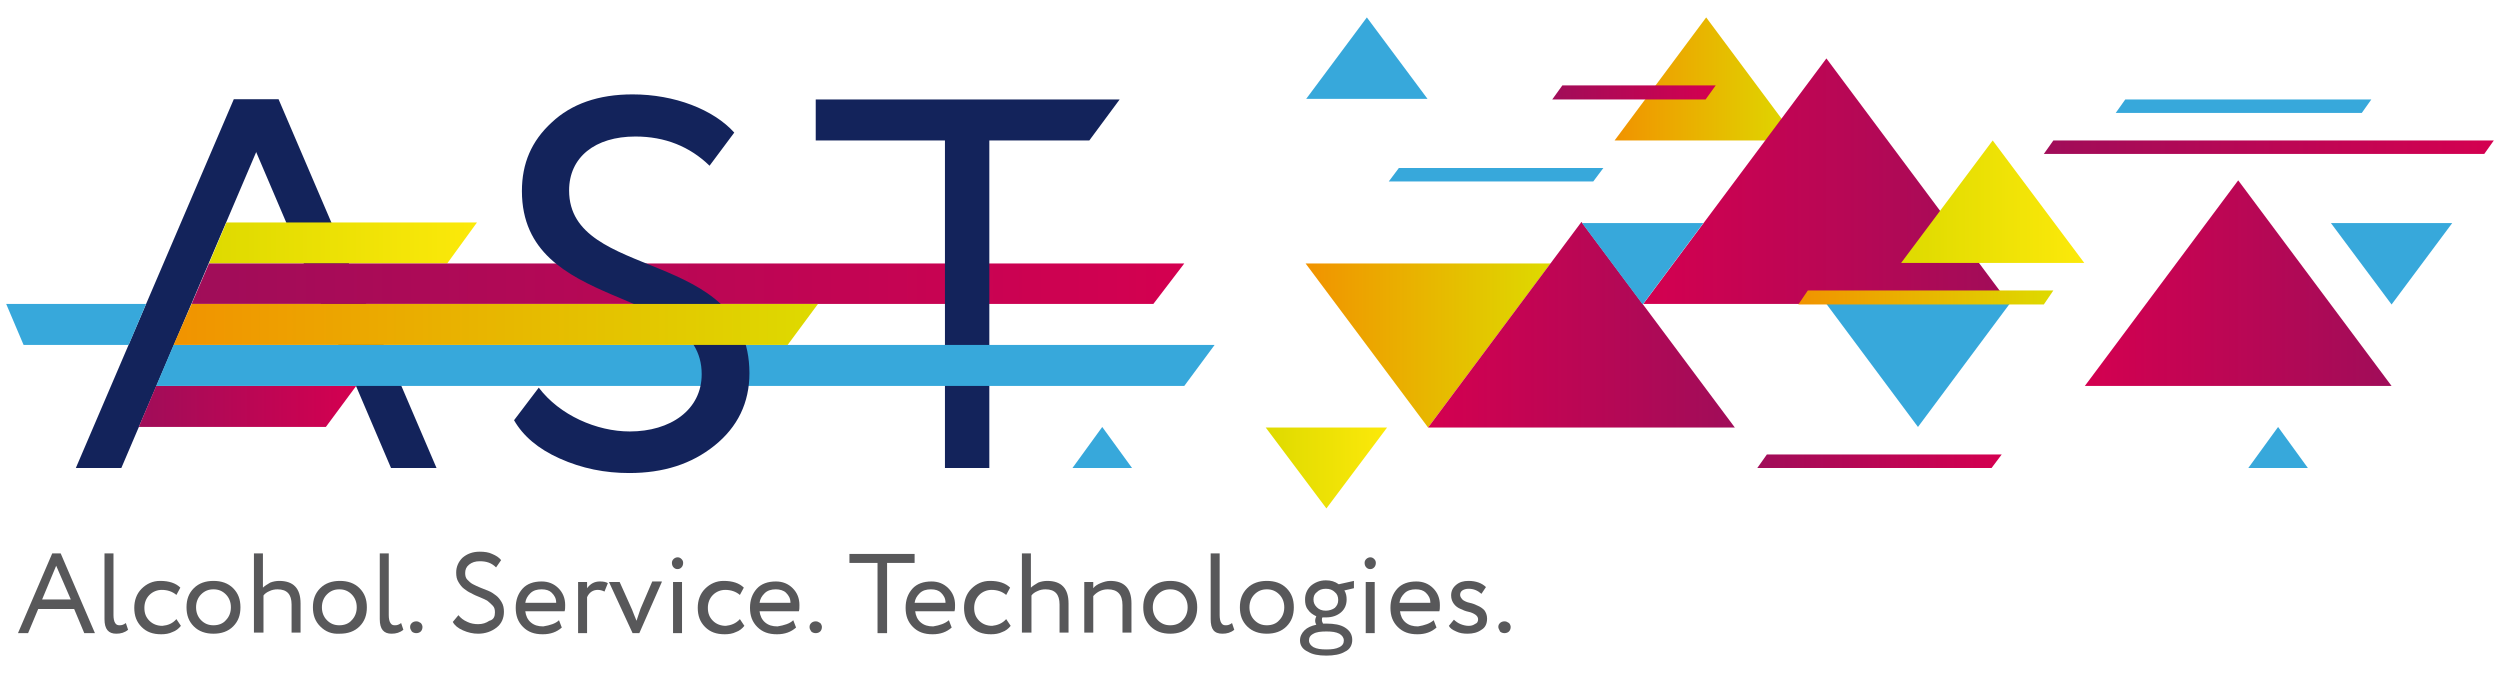<?xml version="1.0" encoding="utf-8"?>
<!-- Generator: Adobe Illustrator 21.1.0, SVG Export Plug-In . SVG Version: 6.00 Build 0)  -->
<svg version="1.1" id="Слой_1" xmlns="http://www.w3.org/2000/svg" xmlns:xlink="http://www.w3.org/1999/xlink" x="0px" y="0px"
	 viewBox="0 0 445 120" style="enable-background:new 0 0 445 120;" xml:space="preserve">
<style type="text/css">
	.st0{fill:#37A8DB;}
	.st1{fill:url(#SVGID_1_);}
	.st2{fill:#13235B;}
	.st3{fill:#58585A;}
	.st4{fill:url(#SVGID_2_);}
	.st5{fill:url(#SVGID_3_);}
	.st6{fill:url(#SVGID_4_);}
	.st7{fill:url(#SVGID_5_);}
	.st8{fill:url(#SVGID_6_);}
	.st9{fill:url(#SVGID_7_);}
	.st10{fill:url(#SVGID_8_);}
	.st11{fill:url(#SVGID_9_);}
	.st12{fill:url(#SVGID_10_);}
	.st13{fill:url(#SVGID_11_);}
	.st14{fill:url(#SVGID_12_);}
	.st15{fill:url(#SVGID_13_);}
	.st16{fill:url(#SVGID_14_);}
	.st17{fill:url(#SVGID_15_);}
</style>
<g>
	<path class="st0" d="M341.4,76l16.3-21.9h-16.3h-16.3L341.4,76L341.4,76z"/>
	<linearGradient id="SVGID_1_" gradientUnits="userSpaceOnUse" x1="287.441" y1="14.071" x2="320.053" y2="14.071">
		<stop  offset="0" style="stop-color:#F19300"/>
		<stop  offset="1" style="stop-color:#DEDA00"/>
	</linearGradient>
	<path class="st1" d="M303.7,3.1L287.4,25h16.3h16.3L303.7,3.1L303.7,3.1z"/>
	<polygon class="st2" points="41.6,17.7 69.6,83.3 77.7,83.3 49.6,17.7 	"/>
	<g>
		<path class="st3" d="M3.2,112.7l6.1-14.2h1.5l6.1,14.2H15l-1.8-4.3H6.8L5,112.7H3.2z M10,100.7l-2.5,6h5.1L10,100.7z"/>
		<path class="st3" d="M18.6,110.2V98.5h1.6v11c0,0.6,0.1,1.1,0.3,1.4c0.2,0.3,0.4,0.4,0.8,0.4c0.4,0,0.7-0.1,1.1-0.4l0.4,1.2
			c-0.6,0.5-1.3,0.7-2.1,0.7C19.3,112.8,18.6,112,18.6,110.2z"/>
		<path class="st3" d="M31.4,110.2l0.8,1.2c-0.4,0.5-0.9,0.9-1.5,1.1c-0.6,0.3-1.3,0.4-2,0.4c-1.5,0-2.6-0.4-3.5-1.3s-1.3-2-1.3-3.4
			c0-1.3,0.4-2.5,1.3-3.4c0.9-0.9,2-1.4,3.3-1.4c1.6,0,2.8,0.4,3.6,1.2l-0.7,1.3c-0.7-0.6-1.6-0.9-2.6-0.9c-0.8,0-1.6,0.3-2.2,0.9
			c-0.6,0.6-0.9,1.4-0.9,2.3c0,1,0.3,1.7,0.9,2.3c0.6,0.6,1.4,0.9,2.3,0.9C29.9,111.3,30.7,111,31.4,110.2z"/>
		<path class="st3" d="M34.5,111.5c-0.9-0.9-1.3-2-1.3-3.4c0-1.4,0.4-2.5,1.3-3.4c0.9-0.9,2.1-1.3,3.5-1.3s2.6,0.4,3.5,1.3
			c0.9,0.9,1.3,2,1.3,3.4c0,1.4-0.4,2.5-1.3,3.4c-0.9,0.9-2.1,1.3-3.5,1.3S35.4,112.4,34.5,111.5z M34.9,108.1
			c0,0.9,0.3,1.7,0.9,2.3c0.6,0.6,1.3,0.9,2.2,0.9c0.9,0,1.7-0.3,2.2-0.9c0.6-0.6,0.9-1.4,0.9-2.3c0-0.9-0.3-1.7-0.9-2.3
			c-0.6-0.6-1.3-0.9-2.2-0.9c-0.9,0-1.6,0.3-2.2,0.9C35.2,106.4,34.9,107.2,34.9,108.1z"/>
		<path class="st3" d="M45.2,112.7V98.5h1.6v6.1c0.3-0.3,0.8-0.6,1.3-0.9c0.5-0.2,1.1-0.3,1.6-0.3c2.5,0,3.8,1.3,3.8,4v5.2h-1.6v-5
			c0-1.8-0.8-2.7-2.5-2.7c-0.5,0-1,0.1-1.4,0.3c-0.5,0.2-0.9,0.5-1.1,0.8v6.6H45.2z"/>
		<path class="st3" d="M57,111.5c-0.9-0.9-1.3-2-1.3-3.4c0-1.4,0.4-2.5,1.3-3.4c0.9-0.9,2.1-1.3,3.5-1.3c1.4,0,2.6,0.4,3.5,1.3
			c0.9,0.9,1.3,2,1.3,3.4c0,1.4-0.4,2.5-1.3,3.4c-0.9,0.9-2.1,1.3-3.5,1.3C59,112.9,57.9,112.4,57,111.5z M57.3,108.1
			c0,0.9,0.3,1.7,0.9,2.3c0.6,0.6,1.3,0.9,2.2,0.9c0.9,0,1.7-0.3,2.2-0.9c0.6-0.6,0.9-1.4,0.9-2.3c0-0.9-0.3-1.7-0.9-2.3
			c-0.6-0.6-1.3-0.9-2.2-0.9c-0.9,0-1.6,0.3-2.2,0.9C57.6,106.4,57.3,107.2,57.3,108.1z"/>
		<path class="st3" d="M67.6,110.2V98.5h1.6v11c0,0.6,0.1,1.1,0.3,1.4c0.2,0.3,0.4,0.4,0.8,0.4c0.4,0,0.7-0.1,1.1-0.4l0.4,1.2
			c-0.6,0.5-1.3,0.7-2.1,0.7C68.3,112.8,67.6,112,67.6,110.2z"/>
		<path class="st3" d="M73,111.6c0-0.3,0.1-0.5,0.3-0.7c0.2-0.2,0.5-0.3,0.8-0.3c0.3,0,0.5,0.1,0.8,0.3c0.2,0.2,0.3,0.5,0.3,0.7
			c0,0.3-0.1,0.6-0.3,0.8c-0.2,0.2-0.5,0.3-0.8,0.3c-0.3,0-0.6-0.1-0.8-0.3C73.1,112.1,73,111.9,73,111.6z"/>
		<path class="st3" d="M88.1,109c0-0.5-0.1-0.9-0.4-1.2c-0.3-0.3-0.6-0.6-1-0.9c-0.4-0.2-0.8-0.4-1.3-0.6c-0.5-0.2-1-0.4-1.5-0.7
			c-0.5-0.2-0.9-0.5-1.3-0.8c-0.4-0.3-0.7-0.7-1-1.2c-0.3-0.5-0.4-1-0.4-1.7c0-1,0.4-1.9,1.1-2.6c0.8-0.7,1.8-1.1,3.1-1.1
			c0.8,0,1.6,0.1,2.2,0.4c0.7,0.3,1.2,0.6,1.6,1.1l-0.9,1.3c-0.8-0.8-1.7-1.1-2.9-1.1c-0.8,0-1.4,0.2-1.9,0.6
			c-0.5,0.4-0.7,0.9-0.7,1.5c0,0.5,0.1,0.9,0.4,1.2c0.3,0.3,0.6,0.6,1,0.8c0.4,0.2,0.8,0.4,1.3,0.6c0.5,0.2,1,0.4,1.5,0.6
			c0.5,0.2,0.9,0.5,1.3,0.8c0.4,0.3,0.7,0.7,1,1.2c0.3,0.5,0.4,1.1,0.4,1.7c0,1.1-0.4,2.1-1.3,2.8c-0.9,0.7-2,1.1-3.3,1.1
			c-0.9,0-1.8-0.2-2.7-0.6c-0.9-0.4-1.5-0.9-1.8-1.5l1-1.2c0.4,0.5,0.9,0.9,1.6,1.2c0.6,0.3,1.3,0.4,1.9,0.4c0.8,0,1.4-0.2,2-0.6
			C87.9,110.3,88.1,109.7,88.1,109z"/>
		<path class="st3" d="M99.5,110.4l0.5,1.3c-0.9,0.8-2,1.2-3.4,1.2c-1.5,0-2.6-0.4-3.5-1.3c-0.9-0.9-1.3-2-1.3-3.4
			c0-1.4,0.4-2.5,1.2-3.4c0.8-0.9,2-1.3,3.4-1.3c1.2,0,2.2,0.4,3,1.2c0.8,0.8,1.2,1.8,1.2,3c0,0.4,0,0.8-0.1,1.1h-7
			c0.1,0.8,0.4,1.5,1,2c0.6,0.5,1.3,0.7,2.2,0.7C97.9,111.3,98.9,111,99.5,110.4z M96.4,104.9c-0.8,0-1.5,0.2-2,0.7
			c-0.5,0.5-0.8,1-0.9,1.7H99c0-0.8-0.3-1.3-0.8-1.8C97.8,105.1,97.2,104.9,96.4,104.9z"/>
		<path class="st3" d="M102.9,112.7v-9.1h1.6v1.1c0.6-0.8,1.3-1.2,2.3-1.2c0.6,0,1.1,0.1,1.4,0.3l-0.6,1.5c-0.4-0.2-0.8-0.3-1.2-0.3
			c-0.8,0-1.5,0.4-1.9,1.3v6.4H102.9z"/>
		<path class="st3" d="M117.8,103.6l-4,9.1h-1.2l-4.2-9.1h1.9l2.2,4.9c0.2,0.6,0.5,1.2,0.8,2c0.2-0.7,0.5-1.4,0.7-2.1l2.1-4.9H117.8
			z"/>
		<path class="st3" d="M119.6,100.2c0-0.3,0.1-0.5,0.3-0.7c0.2-0.2,0.5-0.3,0.7-0.3c0.3,0,0.5,0.1,0.7,0.3c0.2,0.2,0.3,0.4,0.3,0.7
			c0,0.3-0.1,0.6-0.3,0.8c-0.2,0.2-0.4,0.3-0.7,0.3c-0.3,0-0.5-0.1-0.7-0.3C119.7,100.8,119.6,100.5,119.6,100.2z M119.8,112.7v-9.1
			h1.6v9.1H119.8z"/>
		<path class="st3" d="M131.7,110.2l0.8,1.2c-0.4,0.5-0.9,0.9-1.5,1.1c-0.6,0.3-1.3,0.4-2,0.4c-1.5,0-2.6-0.4-3.5-1.3
			c-0.9-0.9-1.3-2-1.3-3.4c0-1.3,0.4-2.5,1.3-3.4c0.9-0.9,2-1.4,3.3-1.4c1.6,0,2.8,0.4,3.6,1.2l-0.7,1.3c-0.7-0.6-1.6-0.9-2.6-0.9
			c-0.8,0-1.6,0.3-2.2,0.9c-0.6,0.6-0.9,1.4-0.9,2.3c0,1,0.3,1.7,0.9,2.3c0.6,0.6,1.4,0.9,2.3,0.9C130.1,111.3,131,111,131.7,110.2z
			"/>
		<path class="st3" d="M141.2,110.4l0.5,1.3c-0.9,0.8-2,1.2-3.4,1.2c-1.5,0-2.6-0.4-3.5-1.3c-0.9-0.9-1.3-2-1.3-3.4
			c0-1.4,0.4-2.5,1.2-3.4c0.8-0.9,2-1.3,3.4-1.3c1.2,0,2.2,0.4,3,1.2c0.8,0.8,1.2,1.8,1.2,3c0,0.4,0,0.8-0.1,1.1h-7
			c0.1,0.8,0.4,1.5,1,2c0.6,0.5,1.3,0.7,2.2,0.7C139.6,111.3,140.6,111,141.2,110.4z M138.1,104.9c-0.8,0-1.5,0.2-2,0.7
			c-0.5,0.5-0.8,1-0.9,1.7h5.5c0-0.8-0.3-1.3-0.8-1.8C139.5,105.1,138.8,104.9,138.1,104.9z"/>
		<path class="st3" d="M144.1,111.6c0-0.3,0.1-0.5,0.3-0.7c0.2-0.2,0.5-0.3,0.8-0.3c0.3,0,0.5,0.1,0.8,0.3c0.2,0.2,0.3,0.5,0.3,0.7
			c0,0.3-0.1,0.6-0.3,0.8c-0.2,0.2-0.5,0.3-0.8,0.3c-0.3,0-0.6-0.1-0.8-0.3C144.2,112.1,144.1,111.9,144.1,111.6z"/>
		<path class="st3" d="M151.2,100.2v-1.6h11.6v1.6h-4.9v12.5h-1.7v-12.5H151.2z"/>
		<path class="st3" d="M168.9,110.4l0.5,1.3c-0.9,0.8-2,1.2-3.4,1.2c-1.5,0-2.6-0.4-3.5-1.3c-0.9-0.9-1.3-2-1.3-3.4
			c0-1.4,0.4-2.5,1.2-3.4c0.8-0.9,2-1.3,3.4-1.3c1.2,0,2.2,0.4,3,1.2c0.8,0.8,1.2,1.8,1.2,3c0,0.4,0,0.8-0.1,1.1h-7
			c0.1,0.8,0.4,1.5,1,2c0.6,0.5,1.3,0.7,2.2,0.7C167.3,111.3,168.2,111,168.9,110.4z M165.7,104.9c-0.8,0-1.5,0.2-2,0.7
			c-0.5,0.5-0.8,1-0.9,1.7h5.5c0-0.8-0.3-1.3-0.8-1.8C167.1,105.1,166.5,104.9,165.7,104.9z"/>
		<path class="st3" d="M179.1,110.2l0.8,1.2c-0.4,0.5-0.9,0.9-1.5,1.1c-0.6,0.3-1.3,0.4-2,0.4c-1.5,0-2.6-0.4-3.5-1.3
			c-0.9-0.9-1.3-2-1.3-3.4c0-1.3,0.4-2.5,1.3-3.4c0.9-0.9,2-1.4,3.3-1.4c1.6,0,2.8,0.4,3.6,1.2l-0.7,1.3c-0.7-0.6-1.6-0.9-2.6-0.9
			c-0.8,0-1.6,0.3-2.2,0.9c-0.6,0.6-0.9,1.4-0.9,2.3c0,1,0.3,1.7,0.9,2.3c0.6,0.6,1.4,0.9,2.3,0.9
			C177.5,111.3,178.4,111,179.1,110.2z"/>
		<path class="st3" d="M181.9,112.7V98.5h1.6v6.1c0.3-0.3,0.8-0.6,1.3-0.9c0.5-0.2,1.1-0.3,1.6-0.3c2.5,0,3.8,1.3,3.8,4v5.2h-1.6v-5
			c0-1.8-0.8-2.7-2.5-2.7c-0.5,0-1,0.1-1.4,0.3c-0.5,0.2-0.9,0.5-1.1,0.8v6.6H181.9z"/>
		<path class="st3" d="M193,112.7v-9.1h1.6v1.1c0.3-0.4,0.8-0.7,1.3-0.9c0.5-0.2,1.1-0.4,1.7-0.4c2.5,0,3.8,1.3,3.8,4v5.2h-1.6v-4.9
			c0-1.9-0.9-2.8-2.6-2.8c-1,0-1.9,0.4-2.6,1.2v6.5H193z"/>
		<path class="st3" d="M204.8,111.5c-0.9-0.9-1.3-2-1.3-3.4c0-1.4,0.4-2.5,1.3-3.4c0.9-0.9,2.1-1.3,3.5-1.3s2.6,0.4,3.5,1.3
			c0.9,0.9,1.3,2,1.3,3.4c0,1.4-0.4,2.5-1.3,3.4c-0.9,0.9-2.1,1.3-3.5,1.3S205.7,112.4,204.8,111.5z M205.2,108.1
			c0,0.9,0.3,1.7,0.9,2.3c0.6,0.6,1.3,0.9,2.2,0.9c0.9,0,1.7-0.3,2.2-0.9c0.6-0.6,0.9-1.4,0.9-2.3c0-0.9-0.3-1.7-0.9-2.3
			c-0.6-0.6-1.3-0.9-2.2-0.9c-0.9,0-1.6,0.3-2.2,0.9C205.5,106.4,205.2,107.2,205.2,108.1z"/>
		<path class="st3" d="M215.5,110.2V98.5h1.6v11c0,0.6,0.1,1.1,0.3,1.4c0.2,0.3,0.4,0.4,0.8,0.4c0.4,0,0.7-0.1,1.1-0.4l0.4,1.2
			c-0.6,0.5-1.3,0.7-2.1,0.7C216.1,112.8,215.5,112,215.5,110.2z"/>
		<path class="st3" d="M222,111.5c-0.9-0.9-1.3-2-1.3-3.4c0-1.4,0.4-2.5,1.3-3.4c0.9-0.9,2.1-1.3,3.5-1.3s2.6,0.4,3.5,1.3
			c0.9,0.9,1.3,2,1.3,3.4c0,1.4-0.4,2.5-1.3,3.4c-0.9,0.9-2.1,1.3-3.5,1.3S222.9,112.4,222,111.5z M222.4,108.1
			c0,0.9,0.3,1.7,0.9,2.3c0.6,0.6,1.3,0.9,2.2,0.9c0.9,0,1.7-0.3,2.2-0.9c0.6-0.6,0.9-1.4,0.9-2.3c0-0.9-0.3-1.7-0.9-2.3
			c-0.6-0.6-1.3-0.9-2.2-0.9c-0.9,0-1.6,0.3-2.2,0.9C222.7,106.4,222.4,107.2,222.4,108.1z"/>
		<path class="st3" d="M231.4,114c0-0.7,0.3-1.3,0.8-1.8c0.5-0.5,1.2-0.8,2.1-1c-0.1-0.2-0.2-0.4-0.2-0.7c0-0.3,0.1-0.6,0.2-0.8
			c-0.6-0.3-1.1-0.6-1.5-1.2c-0.4-0.5-0.5-1.1-0.5-1.8c0-0.9,0.3-1.7,1-2.4c0.7-0.6,1.6-1,2.7-1c0.9,0,1.6,0.2,2.3,0.7l2.7-0.6
			l0,1.3l-1.7,0.4c0.3,0.5,0.4,1,0.4,1.6c0,0.9-0.3,1.7-1,2.3c-0.7,0.6-1.6,0.9-2.7,0.9c-0.3,0-0.5,0-0.6,0
			c-0.1,0.1-0.1,0.3-0.1,0.5c0,0.2,0.1,0.4,0.2,0.6c0.1,0,0.1,0,0.3,0c0.1,0,0.2,0,0.3,0c1.4,0,2.5,0.2,3.3,0.7
			c0.8,0.5,1.3,1.2,1.3,2.2c0,0.9-0.4,1.7-1.3,2.1c-0.8,0.5-2,0.7-3.3,0.7c-1.4,0-2.5-0.2-3.3-0.7
			C231.9,115.6,231.4,114.9,231.4,114z M233.8,112.8c-0.6,0.3-0.8,0.7-0.8,1.2c0,0.5,0.3,0.9,0.8,1.2c0.6,0.3,1.3,0.4,2.3,0.4
			s1.7-0.1,2.3-0.4c0.6-0.3,0.8-0.7,0.8-1.2c0-0.5-0.3-0.9-0.8-1.2c-0.6-0.3-1.3-0.4-2.3-0.4C235.1,112.4,234.3,112.5,233.8,112.8z
			 M233.8,106.7c0,0.6,0.2,1,0.6,1.4c0.4,0.4,0.9,0.6,1.6,0.6c0.6,0,1.2-0.2,1.6-0.5c0.4-0.4,0.6-0.8,0.6-1.4c0-0.6-0.2-1.1-0.6-1.4
			c-0.4-0.4-0.9-0.6-1.6-0.6c-0.7,0-1.2,0.2-1.6,0.6C234,105.7,233.8,106.1,233.8,106.7z"/>
		<path class="st3" d="M242.9,100.2c0-0.3,0.1-0.5,0.3-0.7c0.2-0.2,0.5-0.3,0.7-0.3c0.3,0,0.5,0.1,0.7,0.3c0.2,0.2,0.3,0.4,0.3,0.7
			c0,0.3-0.1,0.6-0.3,0.8c-0.2,0.2-0.4,0.3-0.7,0.3c-0.3,0-0.5-0.1-0.7-0.3C243,100.8,242.9,100.5,242.9,100.2z M243.1,112.7v-9.1
			h1.6v9.1H243.1z"/>
		<path class="st3" d="M255.2,110.4l0.5,1.3c-0.9,0.8-2,1.2-3.4,1.2c-1.5,0-2.6-0.4-3.5-1.3c-0.9-0.9-1.3-2-1.3-3.4
			c0-1.4,0.4-2.5,1.2-3.4c0.8-0.9,2-1.3,3.4-1.3c1.2,0,2.2,0.4,3,1.2c0.8,0.8,1.2,1.8,1.2,3c0,0.4,0,0.8-0.1,1.1h-7
			c0.1,0.8,0.4,1.5,1,2c0.6,0.5,1.3,0.7,2.2,0.7C253.6,111.3,254.5,111,255.2,110.4z M252,104.9c-0.8,0-1.5,0.2-2,0.7
			c-0.5,0.5-0.8,1-0.9,1.7h5.5c0-0.8-0.3-1.3-0.8-1.8C253.4,105.1,252.8,104.9,252,104.9z"/>
		<path class="st3" d="M263.1,110.2c0-0.3-0.2-0.6-0.5-0.8c-0.3-0.2-0.7-0.4-1.2-0.5c-0.5-0.1-1-0.3-1.4-0.5
			c-0.5-0.2-0.9-0.5-1.2-0.9c-0.3-0.4-0.5-0.9-0.5-1.5c0-0.8,0.3-1.4,0.9-1.9c0.6-0.5,1.3-0.7,2.2-0.7c1.3,0,2.4,0.4,3.1,1.1
			l-0.8,1.2c-0.7-0.6-1.4-0.9-2.3-0.9c-0.4,0-0.8,0.1-1.1,0.3c-0.3,0.2-0.4,0.5-0.4,0.8c0,0.3,0.2,0.6,0.5,0.9
			c0.3,0.2,0.7,0.4,1.2,0.5c0.5,0.1,1,0.3,1.4,0.5c0.5,0.2,0.9,0.5,1.2,0.8c0.3,0.4,0.5,0.9,0.5,1.5c0,0.9-0.3,1.6-1,2
			c-0.7,0.5-1.5,0.7-2.5,0.7c-0.7,0-1.4-0.1-2-0.4c-0.7-0.3-1.1-0.6-1.3-1l0.9-1.1c0.3,0.3,0.7,0.6,1.2,0.8c0.5,0.2,1,0.3,1.4,0.3
			c0.5,0,0.8-0.1,1.1-0.3C263,110.9,263.1,110.6,263.1,110.2z"/>
		<path class="st3" d="M266.7,111.6c0-0.3,0.1-0.5,0.3-0.7c0.2-0.2,0.5-0.3,0.8-0.3c0.3,0,0.5,0.1,0.8,0.3c0.2,0.2,0.3,0.5,0.3,0.7
			c0,0.3-0.1,0.6-0.3,0.8c-0.2,0.2-0.5,0.3-0.8,0.3c-0.3,0-0.6-0.1-0.8-0.3C266.9,112.1,266.7,111.9,266.7,111.6z"/>
	</g>
	<path class="st0" d="M196.2,76l-5.3,7.3h5.3h5.3L196.2,76L196.2,76z"/>
	<path class="st0" d="M405.5,76l-5.3,7.3h5.3h5.3L405.5,76L405.5,76z"/>
	<linearGradient id="SVGID_2_" gradientUnits="userSpaceOnUse" x1="225.344" y1="83.32" x2="246.888" y2="83.32">
		<stop  offset="0" style="stop-color:#DEDA00"/>
		<stop  offset="1" style="stop-color:#FCE90A"/>
	</linearGradient>
	<path class="st4" d="M236.1,90.5l10.8-14.4h-10.8h-10.8L236.1,90.5L236.1,90.5z"/>
	<path class="st0" d="M243.3,3.1l-10.8,14.5h10.8h10.8L243.3,3.1L243.3,3.1z"/>
	<linearGradient id="SVGID_3_" gradientUnits="userSpaceOnUse" x1="232.344" y1="61.484" x2="276.004" y2="61.484">
		<stop  offset="0" style="stop-color:#F19300"/>
		<stop  offset="1" style="stop-color:#DEDA00"/>
	</linearGradient>
	<path class="st5" d="M254.2,76.1L276,46.9h-21.8h-21.8L254.2,76.1L254.2,76.1z"/>
	
		<linearGradient id="SVGID_4_" gradientUnits="userSpaceOnUse" x1="363.258" y1="-41.308" x2="417.864" y2="-41.308" gradientTransform="matrix(-1 0 0 -1 672.038 16.51)">
		<stop  offset="0" style="stop-color:#A00D59"/>
		<stop  offset="1" style="stop-color:#D40050"/>
	</linearGradient>
	<path class="st6" d="M281.5,39.5l-27.3,36.6h27.3h27.3L281.5,39.5L281.5,39.5z"/>
	
		<linearGradient id="SVGID_5_" gradientUnits="userSpaceOnUse" x1="246.382" y1="-33.907" x2="300.988" y2="-33.907" gradientTransform="matrix(-1 0 0 -1 672.038 16.51)">
		<stop  offset="0" style="stop-color:#A00D59"/>
		<stop  offset="1" style="stop-color:#D40050"/>
	</linearGradient>
	<path class="st7" d="M398.4,32.1l-27.3,36.6h27.3h27.3L398.4,32.1L398.4,32.1z"/>
	
		<linearGradient id="SVGID_6_" gradientUnits="userSpaceOnUse" x1="314.327" y1="-15.778" x2="379.622" y2="-15.778" gradientTransform="matrix(-1 0 0 -1 672.038 16.51)">
		<stop  offset="0" style="stop-color:#A00D59"/>
		<stop  offset="1" style="stop-color:#D40050"/>
	</linearGradient>
	<path class="st8" d="M325.1,10.4l-32.6,43.7h32.6h32.6L325.1,10.4L325.1,10.4z"/>
	<polygon class="st0" points="249,29.9 247.2,32.3 283.6,32.3 285.4,29.9 	"/>
	<linearGradient id="SVGID_7_" gradientUnits="userSpaceOnUse" x1="312.768" y1="82.064" x2="356.254" y2="82.064">
		<stop  offset="0" style="stop-color:#A00D59"/>
		<stop  offset="1" style="stop-color:#D40050"/>
	</linearGradient>
	<polygon class="st9" points="314.5,80.9 312.8,83.3 354.5,83.3 356.3,80.9 	"/>
	<linearGradient id="SVGID_8_" gradientUnits="userSpaceOnUse" x1="363.765" y1="26.204" x2="443.904" y2="26.204">
		<stop  offset="0" style="stop-color:#A00D59"/>
		<stop  offset="1" style="stop-color:#D40050"/>
	</linearGradient>
	<polygon class="st10" points="365.5,25 363.8,27.4 442.2,27.4 443.9,25 	"/>
	<linearGradient id="SVGID_9_" gradientUnits="userSpaceOnUse" x1="320.053" y1="52.943" x2="365.517" y2="52.943">
		<stop  offset="0" style="stop-color:#F19300"/>
		<stop  offset="1" style="stop-color:#DEDA00"/>
	</linearGradient>
	<polygon class="st11" points="321.8,51.7 320.1,54.2 363.8,54.2 365.5,51.7 	"/>
	<polygon class="st0" points="378.3,17.7 376.6,20.1 420.4,20.1 422.1,17.7 	"/>
	<linearGradient id="SVGID_10_" gradientUnits="userSpaceOnUse" x1="276.301" y1="16.46" x2="305.362" y2="16.46">
		<stop  offset="0" style="stop-color:#A00D59"/>
		<stop  offset="1" style="stop-color:#D40050"/>
	</linearGradient>
	<polygon class="st12" points="278.1,15.2 276.3,17.7 303.6,17.7 305.4,15.2 	"/>
	<polygon class="st2" points="41.6,17.7 13.5,83.3 21.6,83.3 49.6,17.7 	"/>
	<polygon class="st0" points="1.1,54.1 4.2,61.4 22.9,61.4 26,54.1 	"/>
	<linearGradient id="SVGID_11_" gradientUnits="userSpaceOnUse" x1="37.172" y1="43.222" x2="84.903" y2="43.222">
		<stop  offset="0" style="stop-color:#DEDA00"/>
		<stop  offset="1" style="stop-color:#FCE90A"/>
	</linearGradient>
	<polygon class="st13" points="84.9,39.6 40.3,39.6 37.2,46.9 79.6,46.9 	"/>
	<linearGradient id="SVGID_12_" gradientUnits="userSpaceOnUse" x1="24.719" y1="72.347" x2="63.388" y2="72.347">
		<stop  offset="0" style="stop-color:#A00D59"/>
		<stop  offset="1" style="stop-color:#D40050"/>
	</linearGradient>
	<polygon class="st14" points="27.8,68.7 24.7,76 58,76 63.4,68.7 	"/>
	<linearGradient id="SVGID_13_" gradientUnits="userSpaceOnUse" x1="34.057" y1="50.507" x2="210.773" y2="50.507">
		<stop  offset="0" style="stop-color:#A00D59"/>
		<stop  offset="1" style="stop-color:#D40050"/>
	</linearGradient>
	<polygon class="st15" points="37.2,46.9 34.1,54.1 205.3,54.1 210.8,46.9 	"/>
	<polygon class="st2" points="199.3,17.7 145.2,17.7 145.2,25 168.2,25 168.2,83.3 176.1,83.3 176.1,25 193.9,25 	"/>
	<polygon class="st0" points="30.9,61.4 27.8,68.7 210.8,68.7 216.2,61.4 	"/>
	<path class="st0" d="M292.4,54.2l10.8-14.5h-10.8h-10.8L292.4,54.2L292.4,54.2z"/>
	<path class="st0" d="M425.7,54.2l10.8-14.5h-10.8h-10.8L425.7,54.2L425.7,54.2z"/>
	<linearGradient id="SVGID_14_" gradientUnits="userSpaceOnUse" x1="338.438" y1="35.914" x2="371.05" y2="35.914">
		<stop  offset="0" style="stop-color:#DEDA00"/>
		<stop  offset="1" style="stop-color:#FCE90A"/>
	</linearGradient>
	<path class="st16" d="M354.7,25l-16.3,21.8h16.3h16.3L354.7,25L354.7,25z"/>
	<path class="st2" d="M101.3,33.9c0-5.9,4.6-9.6,11.8-9.6c5.3,0,9.7,1.8,13.2,5.2l4.4-5.9l0,0c-3.7-4.1-10.6-6.8-18.1-6.8
		c-6.1,0-10.9,1.7-14.4,5c-3.6,3.3-5.3,7.3-5.3,12.2c0,21.7,32,16.6,32,32.6c0,6.4-5.6,10.2-12.8,10.2c-5.9,0-12.5-2.9-16.2-7.8
		l-4.4,5.8c1.6,2.8,4.3,5.1,8.1,6.8c4,1.8,8.1,2.6,12.4,2.6c6.1,0,11.1-1.6,15.2-4.9c4.1-3.3,6.2-7.6,6.2-12.9
		C133.3,44,101.3,50.1,101.3,33.9z"/>
	<linearGradient id="SVGID_15_" gradientUnits="userSpaceOnUse" x1="30.942" y1="57.792" x2="145.607" y2="57.792">
		<stop  offset="0" style="stop-color:#F19300"/>
		<stop  offset="1" style="stop-color:#DEDA00"/>
	</linearGradient>
	<polygon class="st17" points="145.6,54.1 34.1,54.1 30.9,61.4 140.2,61.4 	"/>
</g>
</svg>
